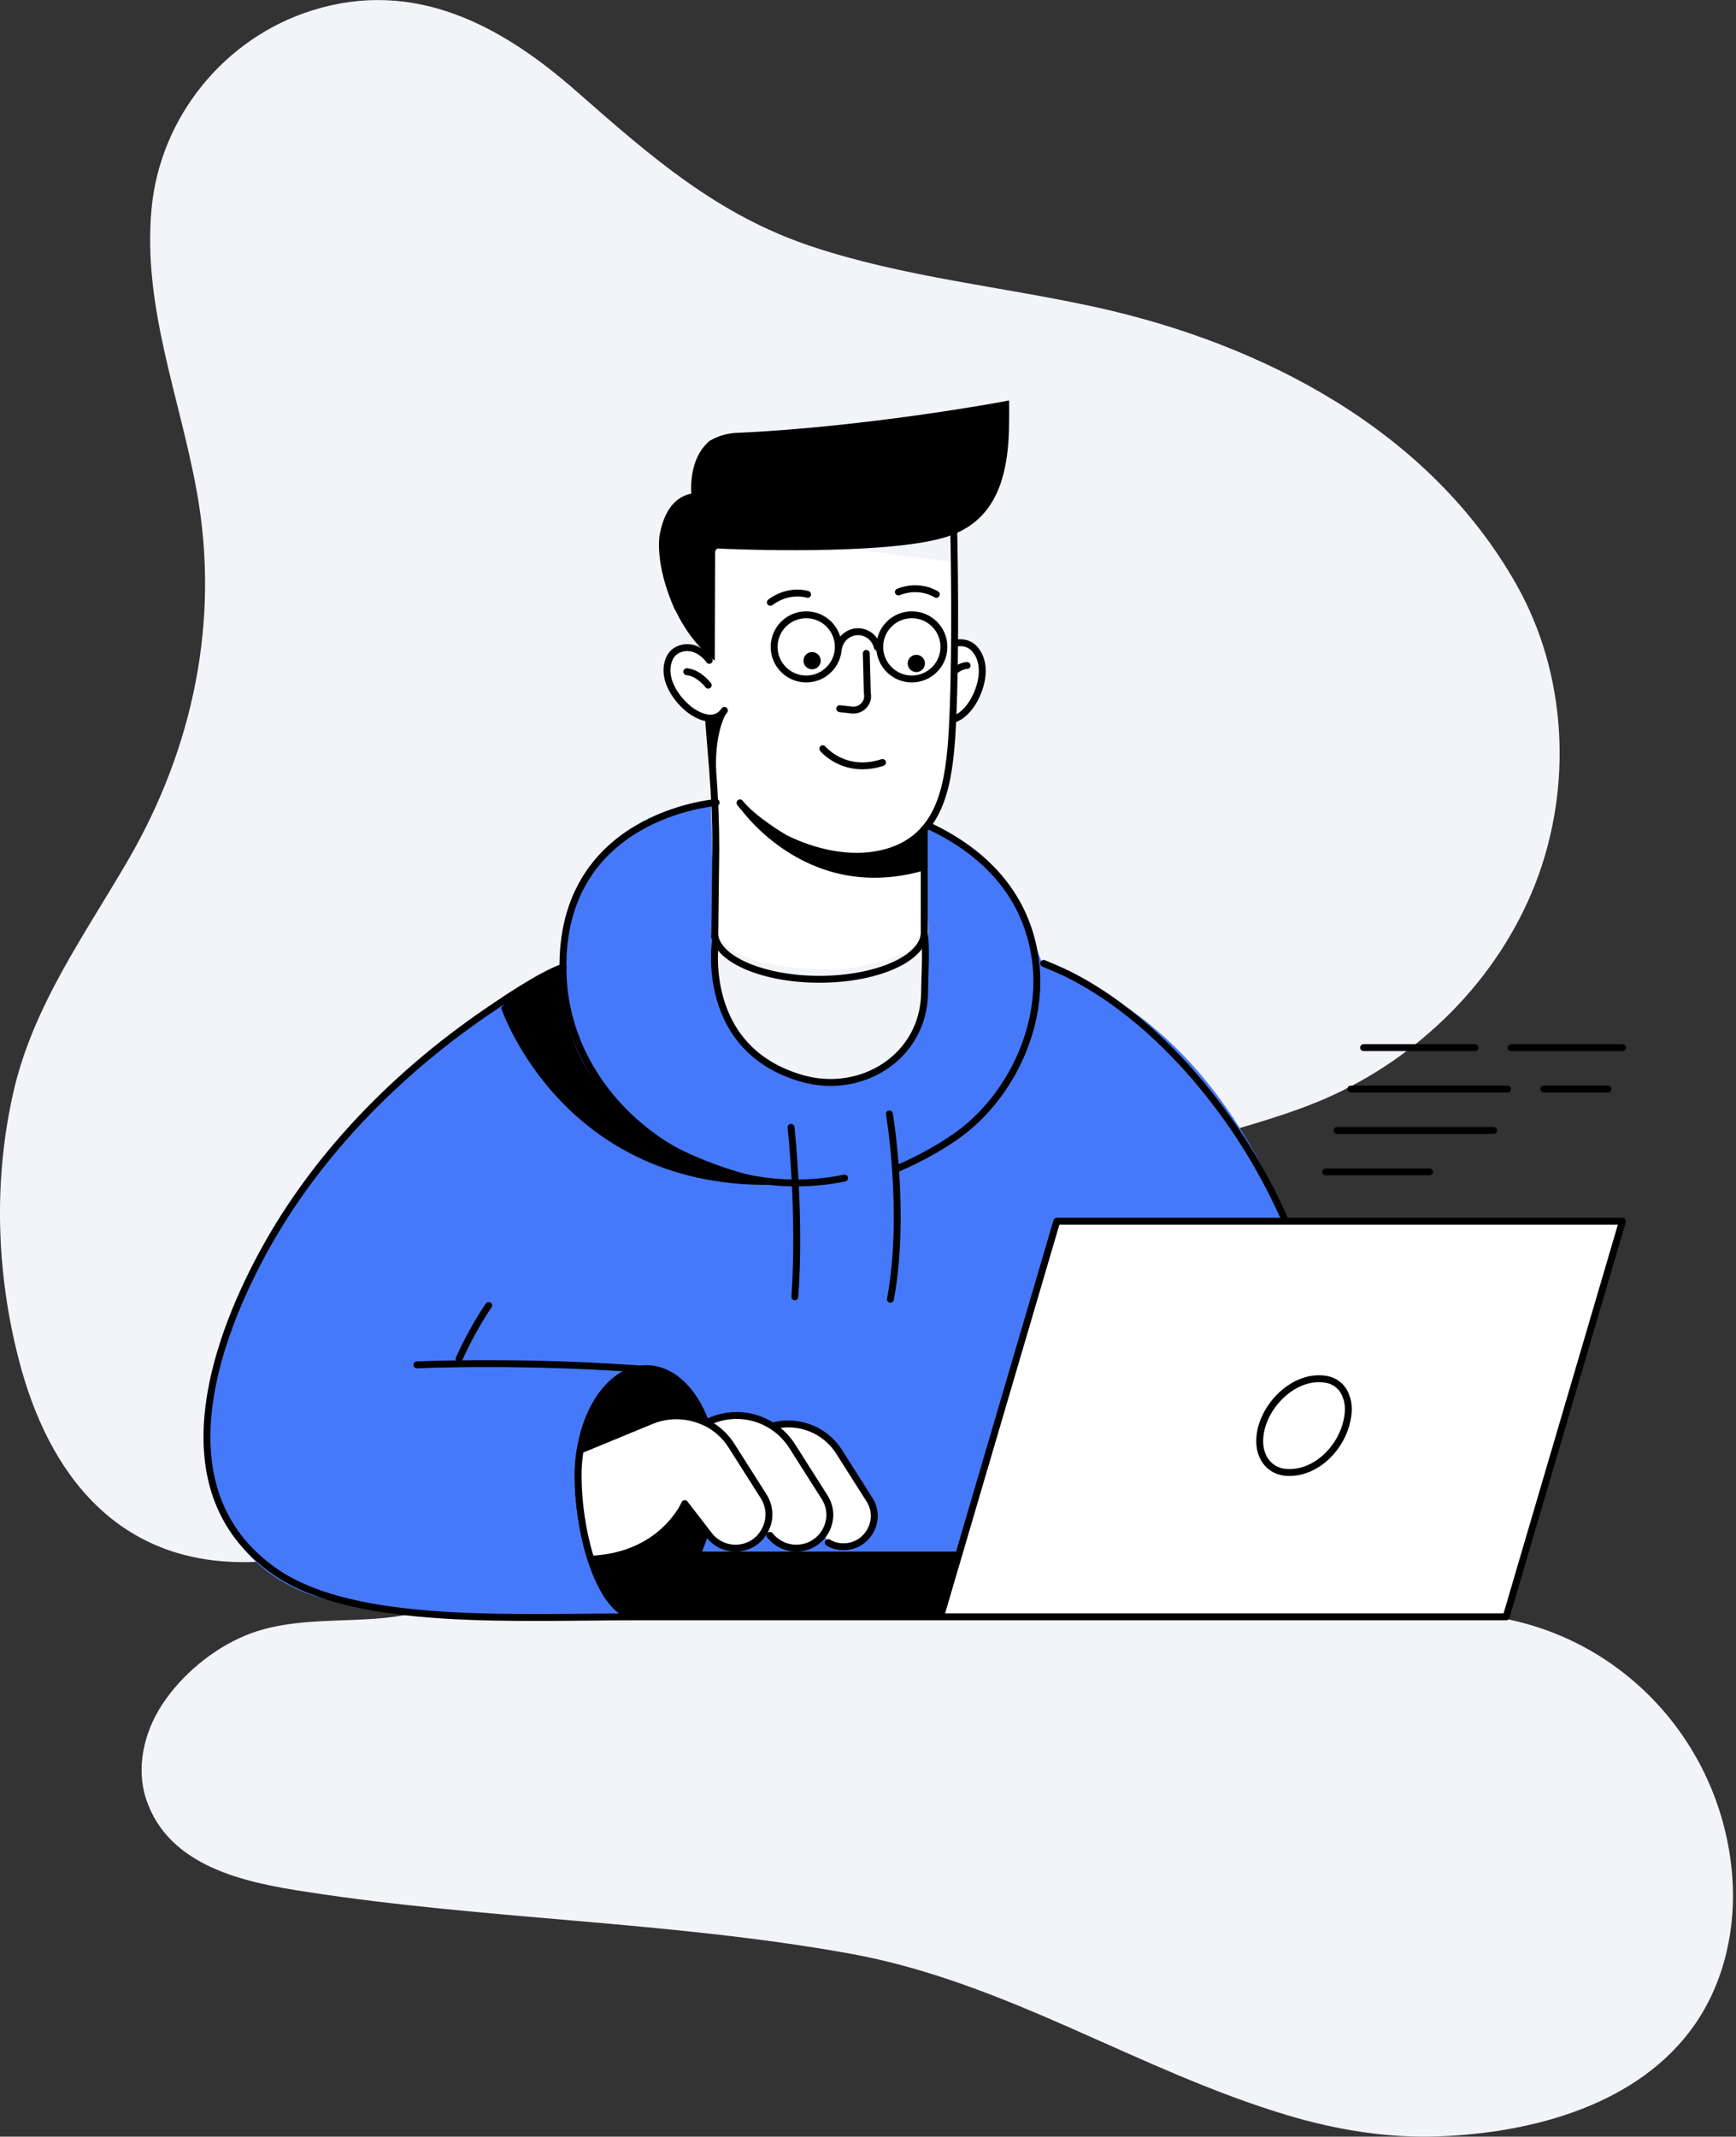 <svg viewBox="0 0 503 619" fill="none" xmlns="http://www.w3.org/2000/svg">
<rect x="0" y="0" width="503" height="619" fill="#333333" stroke="none"/>
<g clip-path="url(#clip0)">
<path d="M71.1 473.8C61.5 477.8 52.4 485.4 46.8 494.1C41.7 502 39.4 512.1 42.3 521.1C48.8 540.9 71.1 545.4 89 548.1C140.6 556.1 194.1 556.6 245.9 565.9C291.7 574.1 329.4 599.8 373.4 612.9C387.6 617.1 402.3 619.5 417.1 618.9C444 617.9 474.8 609.8 491 586.6C499.7 574.1 503.1 558.4 501.9 543.3C498.9 505.9 471.2 474.9 434.1 468.6C425.6 467.1 417.5 464 408.7 463.3C382.1 461.2 366.8 454.3 340.1 453.7C287.9 452.4 235.7 451.1 183.6 449.8C161 449.2 148.1 453.9 129 464C112.1 472.9 89.7 466.1 71.1 473.8Z" fill="#F2F4F8"/>
<path d="M5.4 393.7C-1.1 368.5 -1.9 341.7 3.9 316.3C9.6 291.4 24.5 270.9 37.1 249.2C56 216.7 63.8 179.6 57 142.3C52.1 115.1 41.3 88.8 43.9 60.6C46.3 34.1 64.9 11 90.5 3C120.2 -6.3 145.4 7.4 167.2 26.6C188.5 45.3 207.8 62.3 235.2 71.4C261.9 80.3 290.2 83 317.6 89C366.1 99.7 414.2 124.7 439.4 169.4C454.1 195.4 455.7 228.1 444.9 255.9C434.1 283.7 411.3 306.4 383.9 318.3C373.5 322.8 362.5 325.8 351.7 329C319.8 338.6 288.6 350.5 258.4 364.6C238.5 373.9 219 384.2 201.2 397.2C189.7 405.6 178.9 415.2 166.5 422.1C148.7 431.9 128.2 436.8 108.9 443.1C97.6 446.8 85.5 452.1 73.4 452.5C34.3 453.9 13.9 427 5.4 393.7Z" fill="#F2F4F8"/>
<path d="M387.6 409C387.6 409 377 304.5 302.2 279.7C302.2 279.7 290.2 244 268 239.3L269 272.1C269 272.1 267.1 276.4 268.2 284.4C266.9 296.2 262 304.9 262 304.9C245 320.9 226.7 310.2 226.7 310.2L225.5 309.3C202.7 295.8 207.3 272.7 207.3 272.7L206.7 232.5C159.9 237.3 162.9 280.5 162.9 280.5C67 333.3 59.7 409 59.7 409H245.1L246.7 415L269.7 414L270.7 409H387.6Z" fill="#4679F9"/>
<path d="M62.2 400.1C62.2 400.1 49.6 450.4 93.4 463.1C93.4 463.1 147.6 473 188.7 466.4L289.4 453.7L314.2 404.8L62.2 400.1Z" fill="#4679F9"/>
<path d="M202.8 155.6L205.4 189.9C205.4 189.9 199.6 184.9 194.8 189.4C194.8 189.4 187.5 200.8 206.4 209.2L207.4 269.5C207.4 269.5 208.8 281.3 243.1 280.8C243.1 280.8 263.8 279.2 267.8 270.7V240.2C267.8 240.2 276 233 276.4 210L276.3 208C276.3 208 286.5 204.3 284.6 190.6C284.6 190.6 282.1 184.4 276.8 185.4L276.3 162.9L205.4 153.7L202.8 155.6Z" fill="white"/>
<path d="M207.1 271.6L207.4 246C207.4 238.4 207.1 230.9 206.5 223.3L205.2 207.1" fill="white"/>
<path d="M207.1 271.6L207.4 246C207.4 238.4 207.1 230.9 206.5 223.3L205.2 207.1" stroke="black" stroke-width="2" stroke-miterlimit="10" stroke-linecap="round" stroke-linejoin="round"/>
<path d="M267.8 240.2V271.4" stroke="black" stroke-width="2" stroke-miterlimit="10" stroke-linecap="round" stroke-linejoin="round"/>
<path d="M205.5 191.3C204.6 190 203.3 188.9 201.8 188.2C199 186.9 195.3 187.8 194 190.7C191.6 196 195.4 201.9 199.3 205.2C199.3 205.2 206.2 211.2 209.9 205.8" fill="white"/>
<path d="M205.5 191.3C204.6 190 203.3 188.9 201.8 188.2C199 186.9 195.3 187.8 194 190.7C191.6 196 195.4 201.9 199.3 205.2C199.3 205.2 206.2 211.2 209.9 205.8" stroke="black" stroke-width="2" stroke-miterlimit="10" stroke-linecap="round" stroke-linejoin="round"/>
<path d="M276.7 186.4C278.6 185.9 280.8 186.3 282.2 187.8C286.2 192 284.6 198.9 281.9 203.4C281.9 203.4 279.5 207.6 276.1 208.4" fill="white"/>
<path d="M276.7 186.4C278.6 185.9 280.8 186.3 282.2 187.8C286.2 192 284.6 198.9 281.9 203.4C281.9 203.4 279.5 207.6 276.1 208.4" stroke="black" stroke-width="2" stroke-miterlimit="10" stroke-linecap="round" stroke-linejoin="round"/>
<path d="M205.2 198.5C205.2 198.5 202.5 194.9 199 194.6L205.2 198.5Z" fill="white"/>
<path d="M205.2 198.5C205.2 198.5 202.5 194.9 199 194.6" stroke="black" stroke-width="2" stroke-miterlimit="10" stroke-linecap="round" stroke-linejoin="round"/>
<path d="M276.7 194.3C277.7 193.5 278.8 192.9 280.2 192.8L276.7 194.3Z" fill="white"/>
<path d="M276.7 194.3C277.7 193.5 278.8 192.9 280.2 192.8" stroke="black" stroke-width="2" stroke-miterlimit="10" stroke-linecap="round" stroke-linejoin="round"/>
<path d="M238.4 216.9C238.4 216.9 244.6 224.5 255.7 220.9L238.4 216.9Z" fill="white"/>
<path d="M238.4 216.9C238.4 216.9 244.6 224.5 255.7 220.9" stroke="black" stroke-width="2" stroke-miterlimit="10" stroke-linecap="round" stroke-linejoin="round"/>
<path d="M243.3 205.3L246.8 205.7C249.6 206 251.9 203.5 251.3 200.8L251 189.3" fill="white"/>
<path d="M243.3 205.3L246.8 205.7C249.6 206 251.9 203.5 251.3 200.8L251 189.3" stroke="black" stroke-width="2" stroke-miterlimit="10" stroke-linecap="round" stroke-linejoin="round"/>
<path d="M234 172.2C234 172.2 228.7 170.4 223.2 174.5L234 172.2Z" fill="white"/>
<path d="M234 172.2C234 172.2 228.7 170.4 223.2 174.5" stroke="black" stroke-width="2" stroke-miterlimit="10" stroke-linecap="round" stroke-linejoin="round"/>
<path d="M271.3 172.2C271.3 172.2 266.6 169 260.3 171.5L271.3 172.2Z" fill="white"/>
<path d="M271.3 172.2C271.3 172.2 266.6 169 260.3 171.5" stroke="black" stroke-width="2" stroke-miterlimit="10" stroke-linecap="round" stroke-linejoin="round"/>
<path d="M235.3 193.9C236.681 193.9 237.8 192.781 237.8 191.4C237.8 190.019 236.681 188.9 235.3 188.9C233.919 188.9 232.8 190.019 232.8 191.4C232.8 192.781 233.919 193.9 235.3 193.9Z" fill="black"/>
<path d="M265.5 194.7C266.881 194.7 268 193.58 268 192.2C268 190.819 266.881 189.7 265.5 189.7C264.119 189.7 263 190.819 263 192.2C263 193.58 264.119 194.7 265.5 194.7Z" fill="black"/>
<path d="M213.6 233C213.6 233 232.6 262 267.3 252.3V241.9C267.3 241.9 239.7 259.3 213.6 233Z" fill="black"/>
<path d="M210.6 206.3C210.6 206.3 207 211.6 207.5 223.5L205.3 207.6L210.6 206.3Z" fill="black"/>
<path d="M213.5 125.4C210.9 125.5 208.3 126.2 206 127.5C205.8 127.6 205.7 127.7 205.6 127.7C201.3 131.4 200 137.3 200.3 143C196.8 143.7 192.8 146.4 191.2 154.6C191.2 154.6 189.3 162.7 195.6 176.8H195.7C198.1 181.9 201.9 187.4 207.1 191.4L207.2 160C207.2 159.5 207.5 159.1 207.9 158.9C213.2 159.2 255.3 160.8 273 155.9C288.8 151.6 292.4 137.9 292.4 121.5V116C292.4 116.1 251.5 123.7 213.5 125.4Z" fill="black"/>
<path d="M276.3 151.2C276.7 168 276.9 197.9 275.7 214.7C274.6 229.2 271.7 243.6 255.4 247.3C246.1 249.4 235.8 247 227.4 242.8C227.4 242.8 218.4 237.6 214.4 232.6" stroke="black" stroke-width="2" stroke-miterlimit="10" stroke-linecap="round" stroke-linejoin="round"/>
<path d="M233.6 196.7C238.736 196.7 242.9 192.536 242.9 187.4C242.9 182.264 238.736 178.1 233.6 178.1C228.464 178.1 224.3 182.264 224.3 187.4C224.3 192.536 228.464 196.7 233.6 196.7Z" stroke="black" stroke-width="2" stroke-miterlimit="10" stroke-linecap="round" stroke-linejoin="round"/>
<path d="M264.2 196.7C269.336 196.7 273.5 192.536 273.5 187.4C273.5 182.264 269.336 178.1 264.2 178.1C259.064 178.1 254.9 182.264 254.9 187.4C254.9 192.536 259.064 196.7 264.2 196.7Z" stroke="black" stroke-width="2" stroke-miterlimit="10" stroke-linecap="round" stroke-linejoin="round"/>
<path d="M243 187.6C243.5 185 245.9 183 248.6 183C251.3 183 253.6 184.9 254.2 187.5" stroke="black" stroke-width="2" stroke-miterlimit="10" stroke-linecap="round" stroke-linejoin="round"/>
<path d="M386.9 404C384.4 387.6 380 371.4 373.5 356.1C368 343.2 361 330.9 352.5 319.8C340.9 304.5 325.8 290.1 308.4 281.7C306.4 280.8 304.4 279.9 302.4 279.1" stroke="black" stroke-width="2" stroke-miterlimit="10" stroke-linecap="round" stroke-linejoin="round"/>
<path d="M143.9 291.2C115.4 310.1 90.3 335.5 74.5 366.1C60 394.1 48.7 433.8 79.7 455.3C103 471.5 150.1 468.3 187.3 468.4" stroke="black" stroke-width="2" stroke-miterlimit="10" stroke-linecap="round" stroke-linejoin="round"/>
<path d="M207.5 232.5C207.5 232.5 160.7 236 163.2 283.5C165.2 320.7 204 349.5 244.7 341.3" stroke="black" stroke-width="2" stroke-miterlimit="10" stroke-linecap="round" stroke-linejoin="round"/>
<path d="M229.2 326.6C229.2 326.6 232 352 230.3 375.7" stroke="black" stroke-width="2" stroke-miterlimit="10" stroke-linecap="round" stroke-linejoin="round"/>
<path d="M257.7 322.7C257.7 322.7 262.6 351.7 258 376.4" stroke="black" stroke-width="2" stroke-miterlimit="10" stroke-linecap="round" stroke-linejoin="round"/>
<path d="M269.2 239.3C285.8 247.1 297.5 259.7 300 278C302.7 297.7 292.3 318.8 276.4 329.6C271.3 333.1 265.8 336 260.1 338.5" stroke="black" stroke-width="2" stroke-miterlimit="10" stroke-linecap="round" stroke-linejoin="round"/>
<path d="M163.2 280.2C163.2 280.2 152.3 282.7 145.2 292C145.2 292 163.7 347.5 229.5 343C229.5 343 160 334.6 163.2 280.2Z" fill="black"/>
<path d="M267.8 270.1C267.8 277.6 254.2 283.7 237.4 283.7C221.4 283.7 208.2 278.1 207.1 271.1" stroke="black" stroke-width="2" stroke-miterlimit="10" stroke-linecap="round" stroke-linejoin="round"/>
<path d="M181 450.5H278L272.5 468.4H186.5L181 450.5Z" fill="black" stroke="black" stroke-width="2" stroke-miterlimit="10" stroke-linecap="round" stroke-linejoin="round"/>
<path d="M272.5 468.4H436.4L470.1 353.8H306.2L272.5 468.4Z" fill="white" stroke="black" stroke-width="2" stroke-miterlimit="10" stroke-linecap="round" stroke-linejoin="round"/>
<path d="M383.6 399.5C374.2 398.4 365.1 408.3 365 417.3C364.9 422.6 368.2 426.6 373.5 426.6C381.8 426.6 388.7 419.2 390.3 411.5C390.8 409.2 390.9 406.7 390 404.5C389 401.6 386.6 399.8 383.6 399.5Z" stroke="black" stroke-width="2" stroke-miterlimit="10" stroke-linecap="round" stroke-linejoin="round"/>
<path d="M120.8 395.4C120.8 395.4 153.2 393.9 190.7 397" stroke="black" stroke-width="2" stroke-miterlimit="10" stroke-linecap="round" stroke-linejoin="round"/>
<path d="M133 393.7C133 393.7 136.8 385.1 141.6 378.2" stroke="black" stroke-width="2" stroke-miterlimit="10" stroke-linecap="round" stroke-linejoin="round"/>
<path d="M207.1 427.5C207.1 432.5 206.1 438.1 204.5 443.5C200.5 456.5 192.6 468.4 184.9 468.4C178.9 468.4 174.2 461.1 171.2 451.7C168.8 444.1 167.5 435.2 167.5 427.5C167.5 425 167.7 422.5 168.1 420.1C170.2 406.6 178 396.5 187.3 396.5C194.7 396.5 201.1 402.8 204.5 412.2C205.4 414.7 206.1 417.3 206.5 420.1C206.9 422.5 207.1 425 207.1 427.5Z" fill="black" stroke="black" stroke-width="2" stroke-miterlimit="10" stroke-linecap="round" stroke-linejoin="round"/>
<path d="M222.7 413.5C230.3 410.8 238.9 413.8 243.2 420.7L251.9 434.4C255.7 440.3 251.4 448.1 244.4 448.1C242.8 448.1 241.3 447.7 240 446.9" fill="white"/>
<path d="M222.7 413.5C230.3 410.8 238.9 413.8 243.2 420.7L251.9 434.4C255.7 440.3 251.4 448.1 244.4 448.1C242.8 448.1 241.3 447.7 240 446.9" stroke="black" stroke-width="2" stroke-miterlimit="10" stroke-linecap="round" stroke-linejoin="round"/>
<path d="M202 413.3L206.2 411.5C214.7 408 224.5 411.1 229.5 418.9L238.9 433.7C243 440.1 238.4 448.5 230.7 448.5C227.7 448.5 224.9 447.1 223.1 444.8" fill="white"/>
<path d="M202 413.3L206.2 411.5C214.7 408 224.5 411.1 229.5 418.9L238.9 433.7C243 440.1 238.4 448.5 230.7 448.5C227.7 448.5 224.9 447.1 223.1 444.8" stroke="black" stroke-width="2" stroke-miterlimit="10" stroke-linecap="round" stroke-linejoin="round"/>
<path d="M221.8 443C220.3 446.2 217.1 448.5 213.1 448.5C210.1 448.5 207.3 447.1 205.5 444.8L204.5 443.5L198.4 435.6C198.4 435.6 192 450.8 171.2 451.7C168.8 444.1 167.5 435.2 167.5 427.5C167.5 425 167.7 422.5 168.1 420.1L188.7 411.6C194 409.4 199.8 409.8 204.6 412.2C204.6 412.2 204.6 412.2 204.7 412.2C207.6 413.7 210.2 416 212 418.9L221.4 433.7C223.2 436.8 223.2 440.2 221.8 443Z" fill="white" stroke="black" stroke-width="2" stroke-miterlimit="10" stroke-linecap="round" stroke-linejoin="round"/>
<path d="M395.1 303.5H427.4" stroke="black" stroke-width="2" stroke-miterlimit="10" stroke-linecap="round" stroke-linejoin="round"/>
<path d="M437.8 303.5H470.1" stroke="black" stroke-width="2" stroke-miterlimit="10" stroke-linecap="round" stroke-linejoin="round"/>
<path d="M387.4 327.5H432.8" stroke="black" stroke-width="2" stroke-miterlimit="10" stroke-linecap="round" stroke-linejoin="round"/>
<path d="M384.1 339.5H414.2" stroke="black" stroke-width="2" stroke-miterlimit="10" stroke-linecap="round" stroke-linejoin="round"/>
<path d="M391.4 315.5H436.8" stroke="black" stroke-width="2" stroke-miterlimit="10" stroke-linecap="round" stroke-linejoin="round"/>
<path d="M447.3 315.5H465.9" stroke="black" stroke-width="2" stroke-miterlimit="10" stroke-linecap="round" stroke-linejoin="round"/>
<path d="M207.3 272.7C207.3 272.7 202.5 303.8 232.3 312.4C249.6 317.4 267.7 306.2 267.9 287.5C267.9 283.8 268.5 274.7 267.8 270.1" stroke="black" stroke-width="2" stroke-miterlimit="10" stroke-linecap="round" stroke-linejoin="round"/>
<path d="M143.9 291.2C143.9 291.2 156.9 282.2 163.2 280.2" stroke="black" stroke-width="2" stroke-miterlimit="10" stroke-linecap="round" stroke-linejoin="round"/>
</g>
<defs>
<clipPath id="clip0">
<rect width="502.2" height="619" fill="white"/>
</clipPath>
</defs>
</svg>

